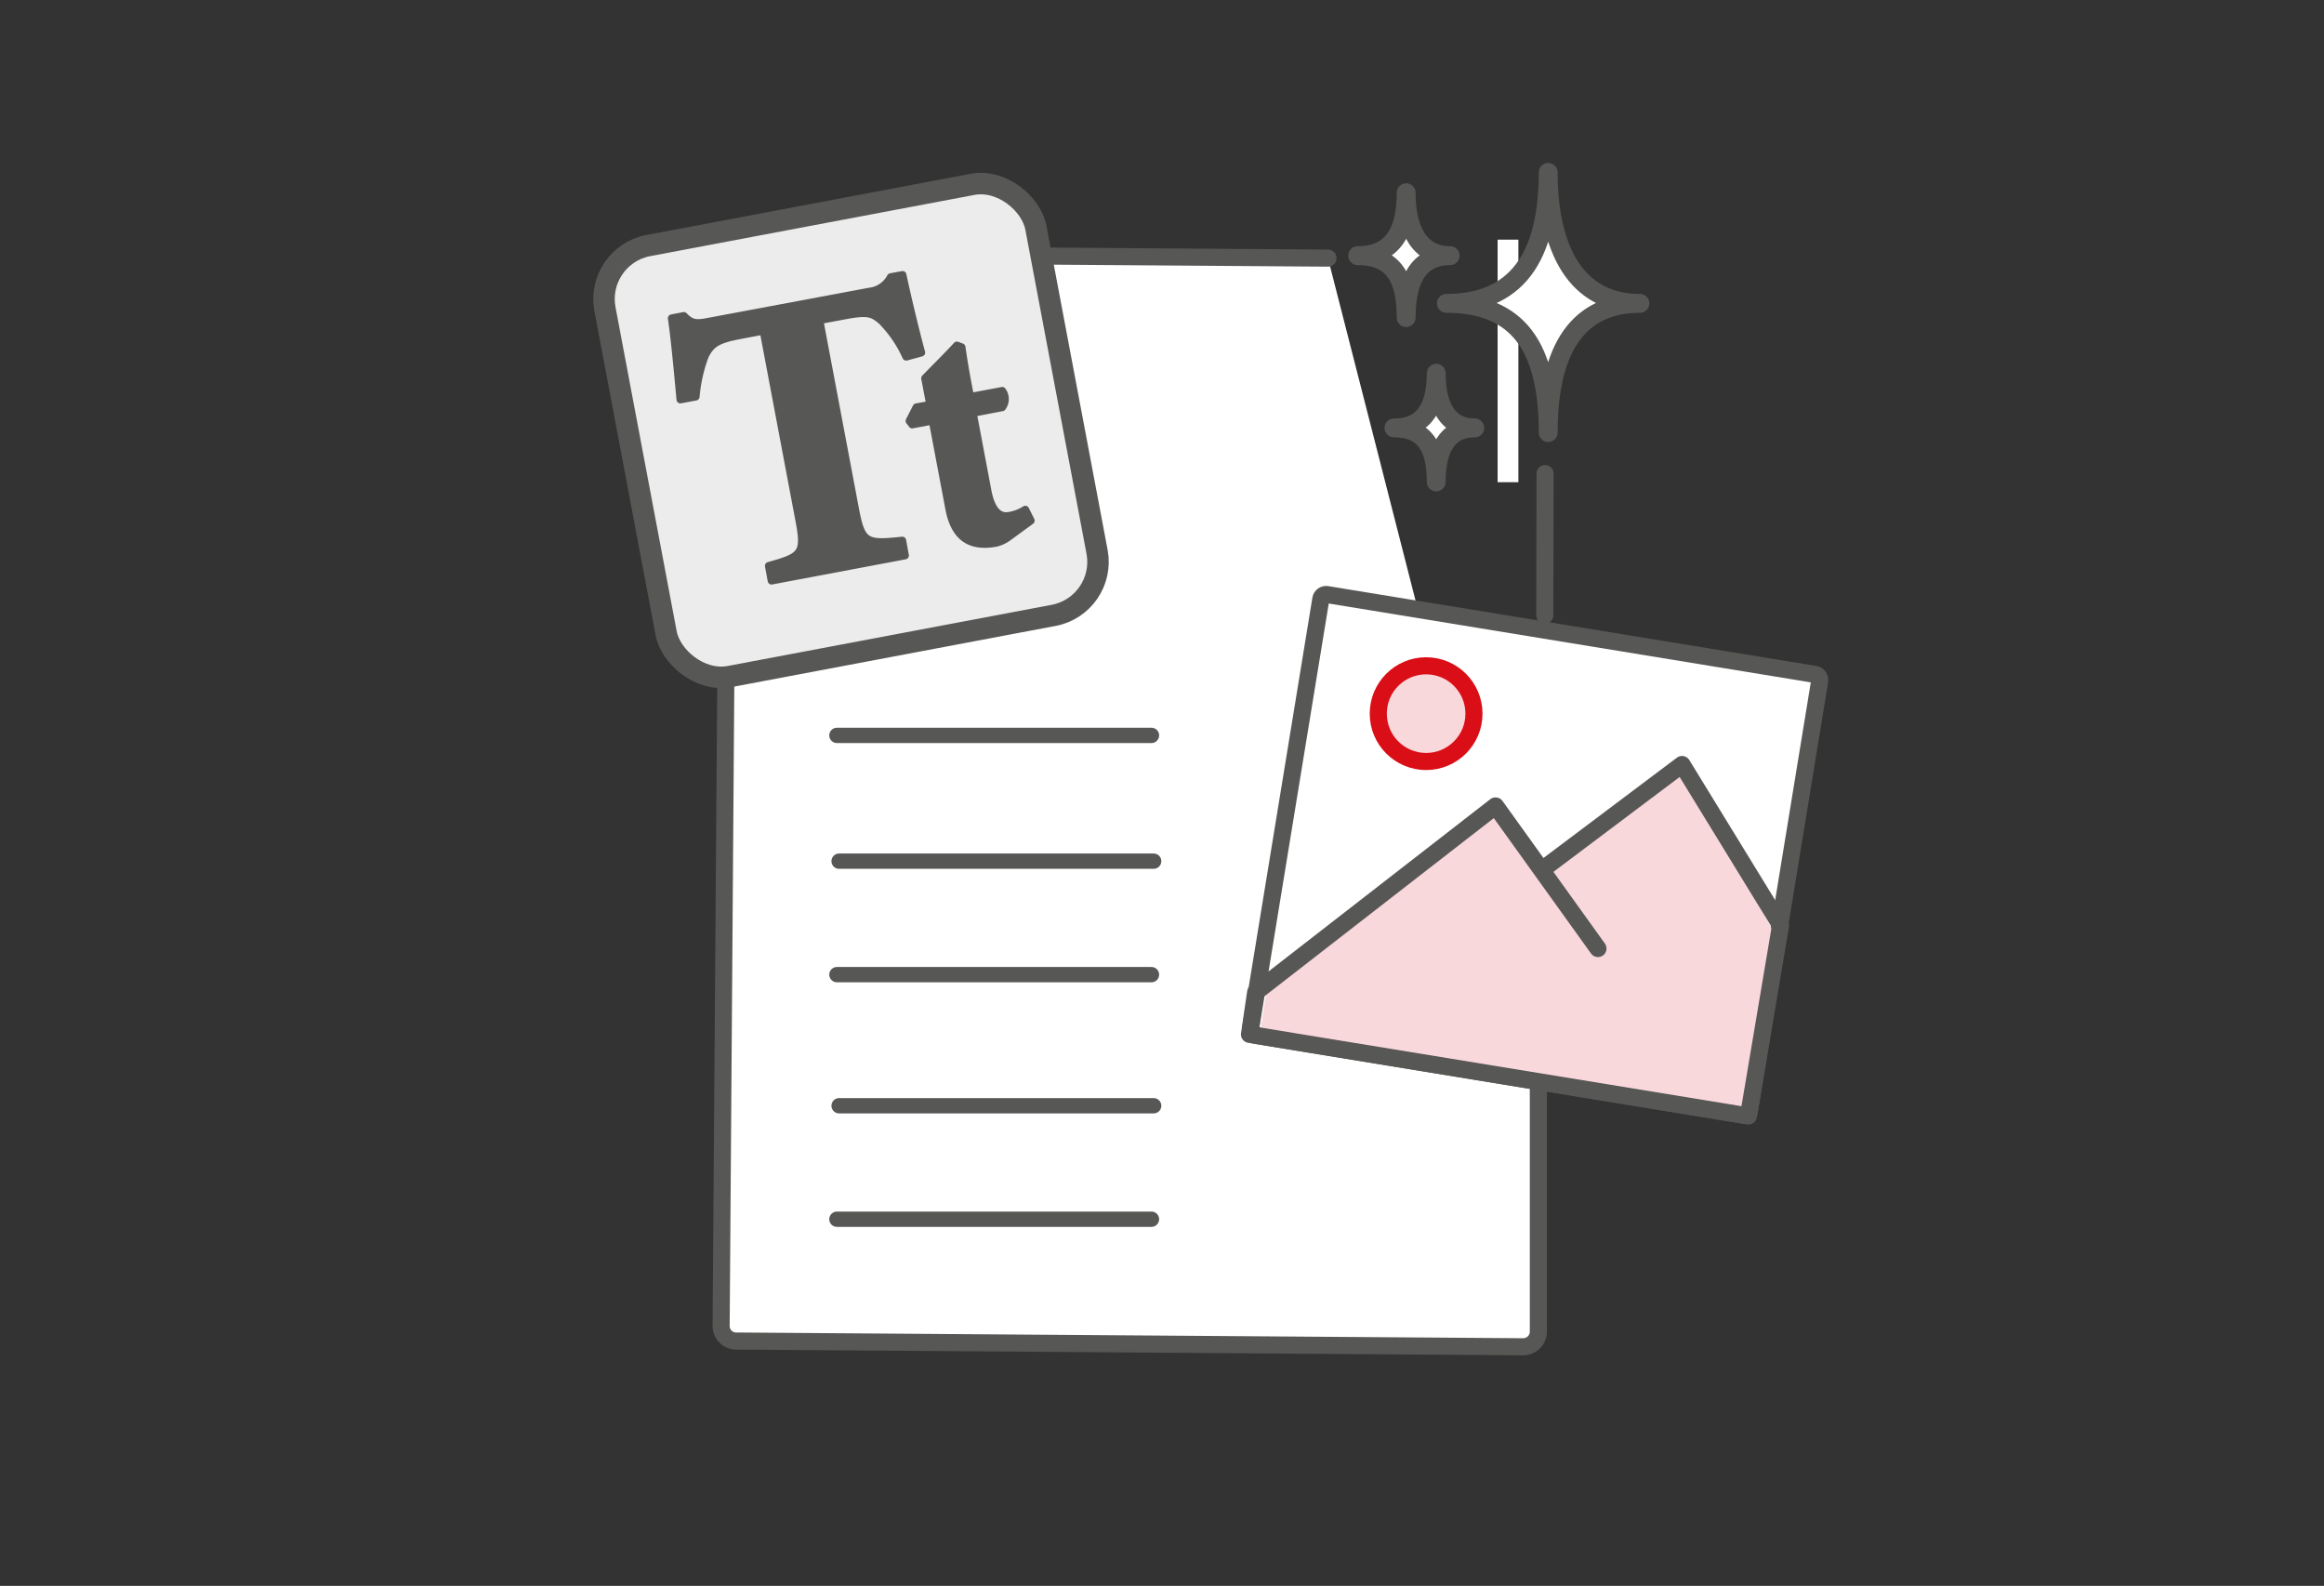 <svg id="Layer_1" data-name="Layer 1" xmlns="http://www.w3.org/2000/svg" viewBox="0 0 170 116"><rect x="0" y="0" width="170" height="116" fill="#333333" stroke="none"/><defs><style>.cls-1,.cls-6{fill:#fff}.cls-1,.cls-3,.cls-6,.cls-7,.cls-8,.cls-9{stroke:#575756}.cls-1,.cls-3,.cls-4,.cls-6,.cls-7,.cls-8,.cls-9{stroke-linecap:round;stroke-linejoin:round}.cls-1,.cls-3,.cls-4{stroke-width:1.25px}.cls-2,.cls-4{fill:#f9d8dc}.cls-3,.cls-5,.cls-9{fill:none}.cls-4{stroke:#da0e16}.cls-5{stroke:#fff;stroke-miterlimit:10;stroke-width:1.52px}.cls-6{stroke-width:1.38px}.cls-7{fill:#ececec;stroke-width:1.57px}.cls-8{fill:#575756;stroke-width:.57px}.cls-9{stroke-width:1.12px}</style></defs><path class="cls-1" d="M113.02 34.64L113 45M112.53 79.05v18.37a1.11 1.11 0 0 1-1.11 1.09l-57.61-.42A1.1 1.1 0 0 1 52.75 97l.56-77.34a1.1 1.1 0 0 1 1.11-1.09l42.72.31"/><rect class="cls-1" x="93.8" y="46.2" width="36.98" height="32.66" rx=".39" transform="rotate(9.29 112.31 62.546)"/><path class="cls-2" d="M92.68 72.32l16.65-12.99 3.44 4.31 10.27-7.72 6.58 12.05-2.13 13-35.28-5.77.47-2.88z"/><path class="cls-3" d="M109.4 58.95l7.49 10.43M109.4 58.95L91.85 72.58l-.45 3.08 36.5 5.97 2.35-13.95-7.21-11.76-10.27 7.72"/><circle class="cls-4" cx="104.32" cy="52.2" r="3.5"/><path class="cls-5" d="M110.31 17.53v17.74"/><path class="cls-6" d="M113.25 12.61c0 5.57 2 9.58 6.71 9.58-3.89 0-6.71 2.46-6.71 9.45 0-6.21-2.15-9.45-7.45-9.45 5.71 0 7.45-4.19 7.45-9.58zM102.86 14.1c0 2.66.94 4.6 3.22 4.6-1.87 0-3.22 1.17-3.22 4.53 0-3-1-4.53-3.55-4.53 2.75 0 3.55-2.01 3.55-4.6zM105.06 27.3c0 2.33.8 4 2.82 4-1.61 0-2.82 1-2.82 3.95 0-2.59-.87-3.95-3.09-3.95 2.35.01 3.09-1.73 3.09-4z"/><rect class="cls-7" x="46.21" y="15.45" width="32.08" height="32.08" rx="3.98" transform="rotate(-10.69 62.23 31.483)"/><path class="cls-8" d="M66.29 26.09a9 9 0 0 0-1.81-2.64c-.64-.52-.92-.71-2.66-.38l-1.88.35 2.61 13.82c.47 2.47.79 2.59 3.45 2.3l.2 1.09-9.76 1.84-.2-1.08c2.46-.68 2.69-.91 2.22-3.38l-2.61-13.82-1.79.34c-1.65.31-2.07.66-2.49 1.48a11.14 11.14 0 0 0-.68 3l-1.12.21c-.2-2.19-.42-4.52-.63-5.94l.88-.17c.57.59.93.59 1.82.42l11.76-2.2a2 2 0 0 0 1.56-1.06l.86-.16c.26 1.23.86 3.8 1.37 5.68z"/><path class="cls-8" d="M73.77 39.27a2.53 2.53 0 0 1-.89.43c-1.8.34-3-.29-3.43-2.42l-1.23-6.51-1.49.28-.2-.26.51-1 1-.18-.37-1.94c.65-.67 1.66-1.67 2.33-2.4l.34.13c.09.64.28 1.88.63 3.63l2.34-.44a1 1 0 0 1 0 1.2l-2.15.41 1.08 5.72c.35 1.82 1.13 1.89 1.58 1.81a3.07 3.07 0 0 0 1.18-.45l.4.8z"/><path class="cls-9" d="M61.38 62.99h23.01M61.22 71.29h23.01M61.22 53.79h23.01M61.38 80.88h23.01M61.22 89.18h23.01"/></svg>